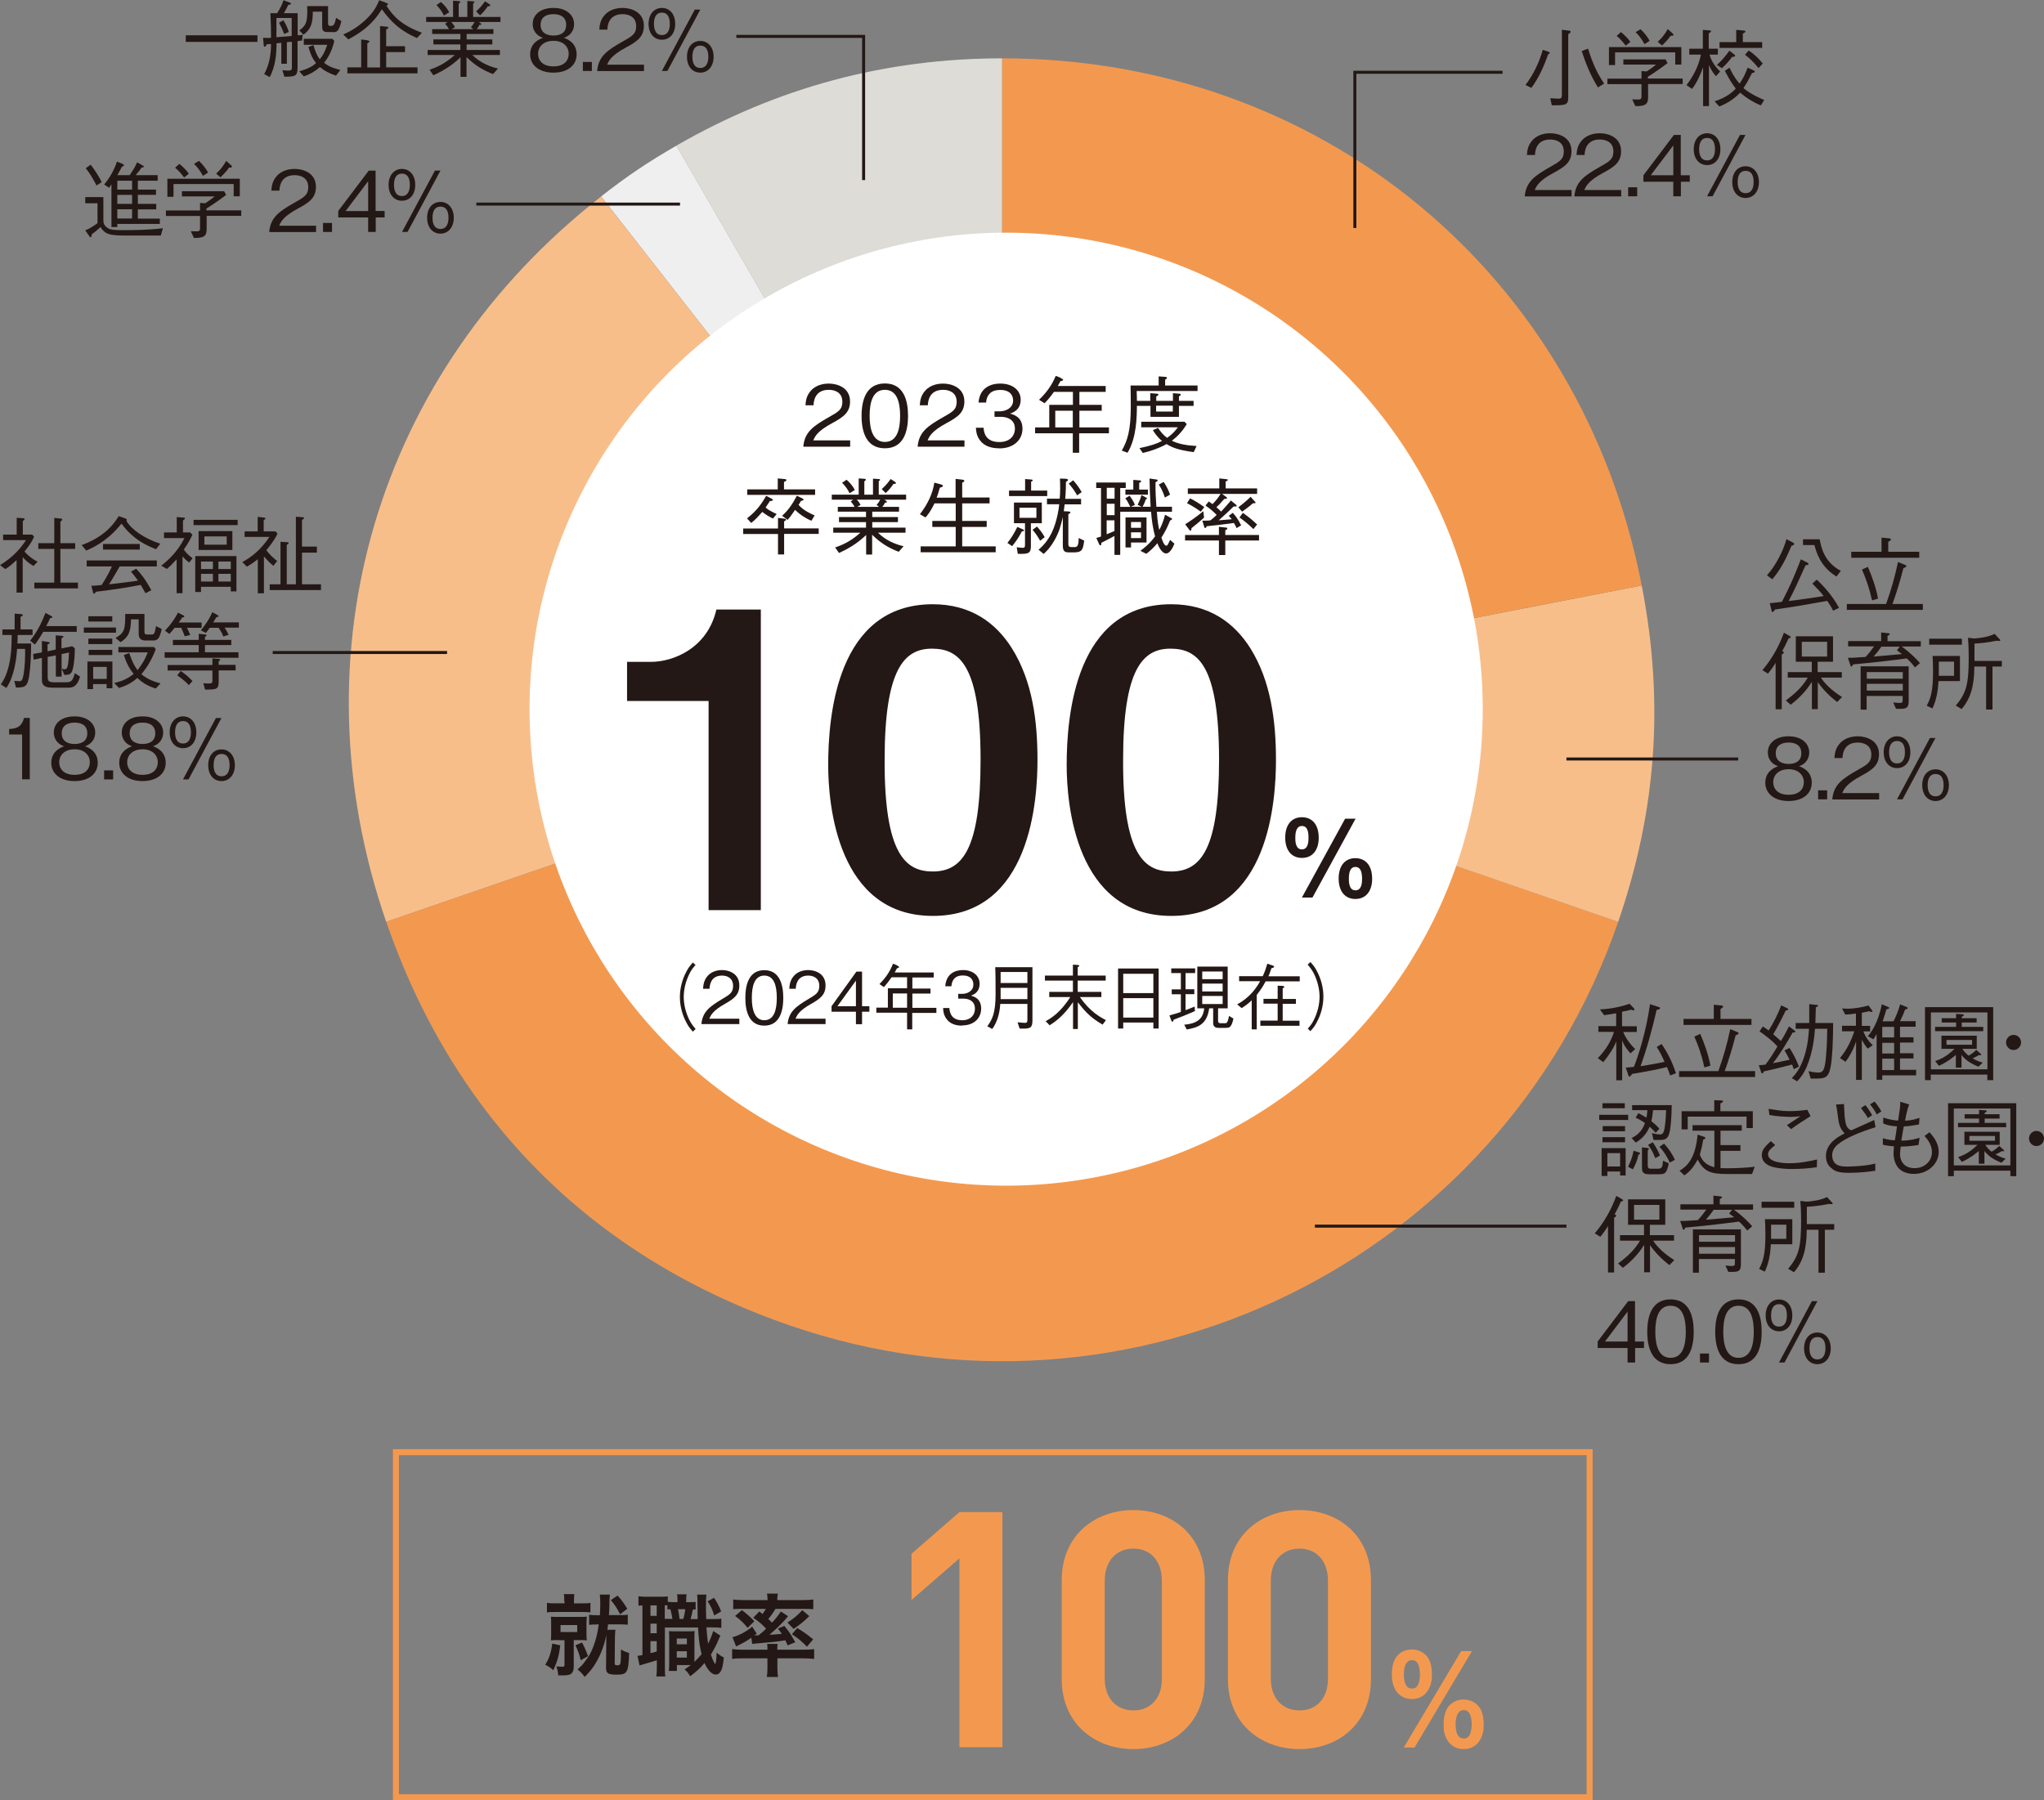 <?xml version="1.0" encoding="UTF-8"?>
<svg id="_レイヤー_2" data-name="レイヤー 2" xmlns="http://www.w3.org/2000/svg" viewBox="0 0 170.22 149.95">
  <rect x="0" y="0" width="170.22" height="149.95" fill="#808080" stroke="none"/>
  <defs>
    <style>
      .cls-1 {
        fill: none;
        stroke: #231815;
        stroke-miterlimit: 10;
        stroke-width: .25px;
      }

      .cls-2 {
        fill: #f8be8a;
      }

      .cls-2, .cls-3, .cls-4, .cls-5, .cls-6, .cls-7 {
        stroke-width: 0px;
      }

      .cls-3 {
        fill: #fff;
      }

      .cls-4 {
        fill: #231815;
      }

      .cls-5 {
        fill: #dddcd6;
      }

      .cls-6 {
        fill: #f3994f;
      }

      .cls-7 {
        fill: #efefef;
      }
    </style>
  </defs>
  <g id="_文字" data-name="文字">
    <g>
      <path class="cls-6" d="M132.13,121.21v28.24H33.22v-28.24h98.91M132.63,120.71H32.72v29.24h99.91v-29.24h0Z"/>
      <g>
        <path class="cls-6" d="M79.9,145.53v-15.73l-3.99,3.47v-3.85l3.99-3.47h3.58v19.58h-3.58Z"/>
        <path class="cls-6" d="M94.39,145.69c-3.19,0-5.97-2.09-5.97-5.83v-8.25c0-3.74,2.78-5.83,5.97-5.83s5.94,2.09,5.94,5.83v8.25c0,3.74-2.75,5.83-5.94,5.83ZM96.76,131.66c0-1.65-.96-2.67-2.37-2.67s-2.39,1.02-2.39,2.67v8.17c0,1.65.99,2.64,2.39,2.64s2.37-.99,2.37-2.64v-8.17Z"/>
        <path class="cls-6" d="M108.23,145.69c-3.19,0-5.97-2.09-5.97-5.83v-8.25c0-3.74,2.78-5.83,5.97-5.83s5.94,2.09,5.94,5.83v8.25c0,3.74-2.75,5.83-5.94,5.83ZM110.59,131.66c0-1.65-.96-2.67-2.37-2.67s-2.39,1.02-2.39,2.67v8.17c0,1.65.99,2.64,2.39,2.64s2.37-.99,2.37-2.64v-8.17Z"/>
        <path class="cls-6" d="M119.09,138.41c.11.33.16.66.16,1.11,0,1.2-.66,2-1.65,2-1.04,0-1.69-.77-1.69-2.03,0-.62.12-1.13.37-1.47.28-.39.77-.63,1.29-.63.7,0,1.28.39,1.52,1.02ZM122.58,137.53l-4.78,8.03h-.9l4.78-8.03h.9ZM118.12,140.26c.08-.2.13-.49.13-.73,0-.85-.22-1.25-.67-1.25-.42,0-.67.42-.67,1.18,0,.79.23,1.19.68,1.19.25,0,.42-.13.53-.38ZM123.4,142.58c.11.33.16.66.16,1.11,0,1.21-.66,2-1.65,2-.55,0-1.01-.22-1.3-.63-.27-.36-.39-.79-.39-1.4s.12-1.12.37-1.47c.28-.39.76-.63,1.29-.63.7,0,1.28.39,1.52,1.02ZM122.43,144.42c.08-.2.13-.48.13-.73,0-.85-.22-1.25-.67-1.25-.42,0-.67.42-.67,1.18,0,.79.23,1.19.68,1.19.25,0,.42-.12.53-.38Z"/>
      </g>
      <g>
        <path class="cls-4" d="M46.66,137.05c-.12.9-.24,1.32-.58,2.07-.22-.2-.37-.3-.67-.46.33-.53.49-1.01.58-1.76l.67.15ZM46.99,133.37c0-.31,0-.43-.03-.59h.87c-.02.14-.03.26-.03.58v.19h.67c.33,0,.49,0,.7-.04v.79c-.2-.02-.38-.03-.7-.03h-2.21c-.32,0-.51,0-.71.04v-.8c.21.03.34.04.7.04h.76v-.18ZM46.59,136.61c-.29,0-.49,0-.71.02.02-.2.02-.41.02-.67v-.63c0-.27,0-.46-.02-.67.2.02.39.02.71.02h1.58c.31,0,.49,0,.7-.02-.02.19-.03.36-.03.66v.64c0,.32,0,.48.03.67-.23-.02-.39-.02-.7-.02h-.39v2.24c0,.26-.08.46-.22.57-.12.09-.33.13-.7.13-.08,0-.17,0-.37,0-.03-.31-.05-.43-.16-.75.18.02.33.03.49.03.15,0,.19-.03.19-.16v-2.05h-.42ZM46.68,135.94h1.39v-.58h-1.39v.58ZM48.47,136.81c.21.4.32.65.5,1.14l-.61.34c-.11-.48-.19-.71-.44-1.25l.56-.23ZM49.75,135.31c-.32,0-.49,0-.69.03v-.84c.18.03.34.04.7.04h.2c.02-.31.03-.72.03-1.04,0-.29-.02-.51-.04-.68h.84c-.02.15-.03.38-.04.66,0,.36,0,.55-.04,1.05h.84c.37,0,.55,0,.73-.04v.84c-.2-.02-.38-.03-.73-.03h-.91c-.02.14-.02.16-.06.45h.67c-.02.17-.03.26-.04.58l-.02,2.22c0,.13.04.16.26.16.24,0,.26-.1.26-1.32.28.16.47.24.68.29-.05,1.63-.15,1.81-1.04,1.81-.31,0-.54-.03-.67-.09-.15-.08-.22-.22-.21-.49l.02-2.57v-.18c-.12.73-.41,1.53-.77,2.17-.31.56-.53.84-1.03,1.35-.2-.28-.33-.41-.59-.63.31-.28.38-.35.56-.59.39-.5.58-.83.78-1.39.22-.6.33-1.08.42-1.77h-.14ZM51.43,132.9c.38.43.49.59.81,1.1l-.6.46c-.26-.51-.43-.77-.77-1.18l.56-.38Z"/>
        <path class="cls-4" d="M57.93,134.06q-.15,0-.23,0c-.06.32-.12.57-.19.8h.59c0-.63-.02-1.13-.02-1.51,0-.29,0-.36-.03-.53h.78c-.03.25-.04.39-.04.91,0,.3,0,.61.02,1.13h.43c.44,0,.6,0,.83-.04v.77c-.29-.03-.38-.04-.83-.04h-.41c.04.62.08.97.14,1.36.2-.39.37-.83.42-1.06l.6.39c-.05.09-.1.22-.16.36-.15.38-.43.89-.63,1.22.13.4.31.77.36.77s.1-.35.12-.93c.19.16.41.31.6.4-.06.58-.12.87-.22,1.08-.1.22-.26.34-.46.34-.32,0-.66-.36-.93-.96-.36.43-.68.72-1.19,1.1-.19-.3-.26-.38-.47-.57.26-.17.36-.23.51-.36h-1.15v.49h-.67c.02-.22.03-.39.03-.65v-2.01c0-.33,0-.44-.02-.66.13.02.21.02.47.02h1.18c.22,0,.3,0,.49-.02-.02.16-.02.29-.02.66v1.9c.21-.19.34-.33.6-.64-.16-.6-.23-1.1-.3-2.22h-2.76v3.29c0,.4,0,.57.04.79h-.75c.03-.21.04-.45.04-.8v-.55c-.38.12-.68.21-.94.28q-.36.1-.5.15l-.17-.8c.08,0,.17-.02.41-.06v-4.14c-.15,0-.22.02-.33.03v-.79c.16.02.34.04.63.04h1.18c.3,0,.47,0,.63-.04v.46c.16.02.26.03.46.03h.35v-.05c0-.3,0-.43-.04-.6h.8c-.03.17-.04.32-.04.6v.05h.26c.27,0,.37,0,.53-.02v.64ZM54.17,134.59h.52v-.87h-.52v.87ZM54.17,136.04h.52v-.8h-.52v.8ZM54.17,137.7c.29-.07.33-.09.52-.14v-.86h-.52v1ZM56,134.85c-.03-.21-.1-.55-.17-.81-.1,0-.12,0-.25.02v-.34c-.09,0-.11,0-.22-.02v1.14h.63ZM56.36,136.96h.84v-.48h-.84v.48ZM56.36,138.07h.84v-.53h-.84v.53ZM56.46,134.04c.05.22.09.44.13.81h.31c.08-.24.13-.52.17-.81h-.61ZM59.47,133.1c.26.39.39.64.59,1.12l-.58.34c-.17-.53-.28-.77-.55-1.18l.54-.29Z"/>
        <path class="cls-4" d="M61.84,138.13c-.33,0-.53,0-.87.05v-.82c.19.03.48.05.8.05h2.14v-.05c0-.19,0-.34-.03-.43h.88c-.02.11-.03.25-.03.43v.05h2.3c.31,0,.56-.02.77-.05v.82c-.25-.03-.53-.05-.87-.05h-2.19v.83c0,.29.02.47.05.72h-.93c.04-.25.05-.44.05-.72v-.83h-2.07ZM63.22,134.22c.13.1.17.12.28.22.13-.19.19-.26.28-.43h-1.95c-.32,0-.55,0-.77.03v-.81c.24.03.5.05.88.05h1.98v-.08c0-.18-.02-.3-.05-.46h.91c-.03.15-.05.28-.05.46v.08h2.11c.39,0,.65-.02.89-.05v.81c-.22-.02-.45-.03-.77-.03h-2.38c-.19.33-.36.56-.6.84.15.14.19.19.31.31.32-.35.46-.52.74-.93l.6.39c-.44.54-.92,1.01-1.55,1.54q.06,0,.16,0c.31-.02.61-.04.87-.07-.12-.17-.17-.24-.33-.44l.54-.22c.41.51.46.57.91,1.36l-.64.26c-.09-.22-.13-.3-.19-.42-.75.12-1.17.16-2.4.26-.15.02-.29.02-.36.04l-.07-.52c-.4.29-.66.43-1.27.73l-.3-.77c.58-.16,1.15-.46,1.64-.88l.38.58-.19.14h.09s.22,0,.26,0c.28-.22.39-.33.62-.55-.3-.33-.63-.62-1.07-.91l.49-.51ZM61.78,134.11c.42.32.71.58,1.04.93l-.56.55c-.36-.43-.58-.65-1.04-.99l.57-.49ZM67.4,134.61c-.43.43-.78.71-1.31,1.07l-.51-.53c.55-.36.84-.6,1.23-1.03l.59.5ZM66.4,135.61c.6.37.78.5,1.32.94l-.52.61c-.41-.43-.75-.71-1.25-1.04l.45-.52Z"/>
      </g>
    </g>
    <g>
      <g>
        <path class="cls-5" d="M83.46,59.12L56.33,12.13c8.41-4.85,17.42-7.27,27.13-7.27v54.25Z"/>
        <path class="cls-7" d="M83.46,59.12L50.06,16.36c2.17-1.7,3.89-2.85,6.27-4.23l27.13,46.98Z"/>
        <path class="cls-2" d="M83.46,59.12l-51.3,17.66c-7.73-22.44-.8-45.8,17.9-60.41l33.4,42.75Z"/>
        <path class="cls-6" d="M83.46,59.12l51.3,17.66c-9.76,28.33-40.63,43.39-68.96,33.63-16.43-5.66-27.98-17.2-33.63-33.63l51.3-17.66Z"/>
        <path class="cls-2" d="M83.46,59.12l53.26-10.35c1.88,9.65,1.24,18.72-1.96,28.01l-51.3-17.66Z"/>
        <path class="cls-6" d="M83.46,59.12V4.86c26.49,0,48.2,17.9,53.26,43.9l-53.26,10.35Z"/>
      </g>
      <circle class="cls-3" cx="83.79" cy="59.07" r="39.69"/>
      <g>
        <path class="cls-4" d="M66.9,37.2c.1-1.22.85-1.73,2.14-2.46.76-.43,1.11-.62,1.11-1.27,0-.81-.66-1-1.13-1-1.2,0-1.26,1.02-1.27,1.29h-.67c.02-.29.05-.79.46-1.23.48-.54,1.22-.58,1.47-.58.73,0,1.78.34,1.78,1.49,0,.9-.53,1.29-1.46,1.79-1.29.69-1.46,1.13-1.6,1.45h3.07v.53h-3.87Z"/>
        <path class="cls-4" d="M73.69,37.34c-1.57,0-1.94-1.41-1.94-2.7s.37-2.7,1.94-2.7,1.93,1.42,1.93,2.7-.36,2.7-1.93,2.7ZM73.69,32.47c-1,0-1.27,1.02-1.27,2.17s.29,2.17,1.27,2.17,1.27-.98,1.27-2.17-.29-2.17-1.27-2.17Z"/>
        <path class="cls-4" d="M76.42,37.2c.1-1.22.85-1.73,2.14-2.46.76-.43,1.11-.62,1.11-1.27,0-.81-.66-1-1.13-1-1.2,0-1.26,1.02-1.27,1.29h-.67c.02-.29.05-.79.46-1.23.48-.54,1.22-.58,1.47-.58.73,0,1.78.34,1.78,1.49,0,.9-.53,1.29-1.46,1.79-1.29.69-1.46,1.13-1.6,1.45h3.07v.53h-3.87Z"/>
        <path class="cls-4" d="M83.2,37.34c-.59,0-1.23-.15-1.61-.69-.28-.39-.3-.76-.32-1.02h.64c.02.27.08,1.19,1.31,1.19.86,0,1.3-.5,1.3-1.12,0-.74-.62-.98-1.16-.98h-.54v-.46h.46c.39,0,1.09-.22,1.09-.9,0-.39-.22-.88-1.08-.88-.34,0-.69.08-.91.35-.21.25-.24.5-.26.7h-.63c.1-1.24,1.02-1.58,1.81-1.58,1.02,0,1.7.55,1.7,1.34,0,.87-.67,1.09-.89,1.16.29.08,1.04.27,1.04,1.26,0,.91-.71,1.64-1.94,1.64Z"/>
        <path class="cls-4" d="M89.87,36.09v1.62h-.53v-1.62h-3.14v-.49h1.18v-1.88h1.97v-1.08h-1.58c-.29.41-.51.67-.78.95l-.46-.29c.56-.55,1.02-1.11,1.39-1.99.14.06.38.12.49.22.08.04.12.06.12.1,0,.08-.1.1-.21.11-.05.08-.11.19-.23.41h3.99v.49h-2.19v1.08h1.86v.49h-1.86v1.39h2.46v.49h-2.46ZM89.34,34.21h-1.46v1.39h1.46v-1.39Z"/>
        <path class="cls-4" d="M94.68,33.79c-.01.99-.03,2.68-.78,3.92l-.48-.18c.46-.8.75-1.65.75-3.66,0-.27-.01-1.54-.02-1.76h2.34v-.76l.55.04s.14,0,.14.08c0,.08-.1.13-.15.15v.49h2.7v.46h-5.07c.01.36.02.48.02.82h1.11v-.64l.53.04c.08,0,.15.01.15.07,0,.06-.06.11-.18.16v.37h1.39v-.64l.5.04c.07,0,.15.01.15.08,0,.04-.02.07-.15.15v.37h1.22v.42h-1.22v.91h-2.37v-.91h-1.11ZM94.89,37.33c1.01-.22,1.41-.36,1.88-.6-.42-.35-.66-.73-.76-.9l.43-.19c.2.3.39.56.75.83.46-.31.71-.62.9-.88h-3.05v-.46h3.61l.18.2c-.2.32-.56.87-1.24,1.38.53.26,1.17.39,2.06.44l-.24.51c-1.34-.18-1.82-.4-2.26-.67-.62.34-1.29.58-1.98.74l-.29-.42ZM97.67,34.28v-.49h-1.39v.49h1.39Z"/>
        <path class="cls-4" d="M65.3,44.48v1.7h-.51v-1.7h-2.9v-.46h2.9v-.88l.52.06c.1.01.15.04.15.08,0,.08-.1.12-.16.14v.59h2.88v.46h-2.88ZM64.38,43.2c-.36-.18-.57-.31-.9-.56-.41.47-.61.67-.92.92l-.35-.38c.46-.36,1.06-.9,1.59-1.88l.43.22c.1.05.13.08.13.12,0,.09-.13.09-.24.09-.08.11-.1.15-.36.54.16.15.3.25.92.55l-.32.38ZM62.23,41.22v-.46h2.54v-.91l.55.05c.16.01.17.06.17.08,0,.07-.06.1-.2.16v.62h2.59v.46h-5.65ZM67.56,43.37c-.58-.25-.96-.53-1.35-.9-.29.44-.44.63-.62.83l-.46-.34c.53-.46.91-1.05,1.23-1.67l.43.21c.1.05.13.08.13.11,0,.08-.15.1-.22.12-.09.16-.1.19-.2.32.41.47,1.01.74,1.34.88l-.26.44Z"/>
        <path class="cls-4" d="M73.65,41.62l.13.09s.08.06.08.1c0,.07-.08.06-.15.05-.08.17-.15.26-.24.36h1.4v.4h-2.23v.45h2.14v.42h-2.14v.46h2.77v.42h-2.3c.69.67,1.45.96,2.14,1.13l-.41.46c-.89-.34-1.54-.76-2.21-1.42v1.65h-.5v-1.63c-.5.48-1.14.99-2.26,1.5l-.32-.46c.55-.19,1.27-.48,2.1-1.23h-2.26v-.42h2.73v-.46h-2.25v-.42h2.25v-.45h-2.35v-.4h1.4c-.11-.2-.18-.29-.32-.45l.2-.15h-1.78v-.42h2.24v-1.35l.46.03c.08,0,.14.04.14.08s-.06.08-.13.13v1.11h.72v-1.33l.46.03c.1,0,.13.04.13.06,0,.04-.06.08-.11.13v1.11h2.28v.42h-1.84ZM70.75,41.09c-.13-.28-.25-.48-.62-.88l.37-.25c.31.27.48.48.69.85l-.43.27ZM71.35,41.62c.15.15.22.25.32.43l-.28.17h1.81l-.2-.17c.18-.2.23-.29.3-.43h-1.95ZM74.41,40.3c-.2.3-.38.51-.65.77l-.33-.33c.36-.33.55-.57.74-.84l.33.21s.11.07.11.13c0,.08-.13.07-.2.06Z"/>
        <path class="cls-4" d="M79.58,41.44v-1.55l.55.06s.18.02.18.1c0,.06-.06.09-.18.16v1.23h2.28v.49h-2.28v1.46h2.04v.5h-2.04v1.62h2.79v.49h-6.25v-.49h2.92v-1.62h-1.95v-.5h1.95v-1.46h-1.77c-.34.71-.61,1.02-.75,1.17l-.46-.27c.68-.88,1.07-1.76,1.2-2.63l.56.15s.15.04.15.12c0,.08-.13.12-.25.15-.15.54-.2.65-.27.83h1.57Z"/>
        <path class="cls-4" d="M83.89,45.23c.3-.38.55-.76.83-1.34l.46.2c.08.04.1.06.1.09,0,.06-.06.07-.18.08-.25.48-.46.8-.81,1.23l-.4-.27ZM85.36,39.9l.5.04s.14,0,.14.06c0,.03-.02.08-.13.12v.74h1.34v.46h-3.18v-.46h1.34v-.97ZM84.67,45.58c.13.02.34.05.5.05.19,0,.19-.11.19-.29v-1.76h-.92v-1.72h2.32v1.72h-.91v1.89c0,.61-.17.69-1.09.66l-.09-.55ZM86.31,42.29h-1.41v.84h1.41v-.84ZM86.36,43.86c.27.3.44.53.64.88l-.38.3c-.18-.31-.32-.55-.63-.91l.36-.27ZM88.81,39.9c.06,0,.13.01.13.08s-.12.13-.17.16c0,.33-.01.83-.06,1.41h1.32v.46h-1.37q-.01.16-.07.57l.37.02c.07,0,.18.01.18.08s-.11.12-.17.15v2.4c0,.25,0,.34.32.34h.22c.18,0,.32-.08.32-.76l.46.22c-.1.73-.16.98-.85.98h-.43c-.39,0-.5-.14-.5-.6v-2.34c-.2.82-.3,1.23-.7,1.94-.39.67-.7.95-.9,1.13l-.42-.35c.47-.41,1.04-1.02,1.4-2.21.14-.45.27-1.04.32-1.58h-1.02v-.46h1.06c.02-.26.04-.47.04-.87,0-.31-.01-.55-.02-.81l.57.02ZM89.37,40c.29.34.48.58.71.99l-.38.27c-.23-.41-.41-.65-.7-.98l.37-.27Z"/>
        <path class="cls-4" d="M97.48,43.12c.11.06.13.07.13.1,0,.06-.09.11-.17.14-.17.44-.38.89-.72,1.42.09.27.22.67.41.67.07,0,.1,0,.31-.48l.36.31c-.15.41-.41.82-.68.82-.4,0-.66-.66-.74-.85-.25.3-.53.59-.92.88l-.49-.25c.36-.27.78-.6,1.22-1.2-.18-.7-.28-1.32-.33-2.05h-2.57v3.59h-.48v-1.58c-.19.11-.53.29-1.09.57,0,.19-.05.22-.08.22-.06,0-.1-.08-.12-.13l-.22-.49c.23-.07.27-.08.39-.12v-4.04h-.4v-.46h2.46v.46h-.46v1.57h.84c-.19-.39-.27-.53-.42-.71l.36-.22c.29.39.38.6.44.77l-.34.15h.9l-.33-.16c.1-.2.21-.43.32-.81l.36.19c.08.04.1.06.1.09,0,.04-.04.06-.1.07-.08.25-.15.41-.27.62h.67c-.06-1.25-.08-1.52-.09-2.35l.51.07c.08.01.17.02.17.08,0,.03-.03.08-.18.16-.02.69.04,1.59.07,2.04h1.3v.42h-1.26c.06.9.15,1.3.2,1.51.3-.55.41-.99.48-1.27l.47.26ZM92.82,40.63h-.65v.91h.65v-.91ZM92.82,41.96h-.65v.95h.65v-.95ZM92.16,44.5c.15-.06.29-.11.65-.27v-.89h-.65v1.16ZM94.37,39.97l.48.04c.1,0,.18.01.18.08,0,.05-.04.07-.16.13v.56h.73v.42h-1.88v-.42h.66v-.81ZM94.19,45.19v.41h-.46v-2.5h1.75v2.09h-1.29ZM95.02,43.48h-.83v.48h.83v-.48ZM95.02,44.34h-.83v.48h.83v-.48ZM96.91,40.14c.32.5.42.76.53,1.06l-.43.24c-.18-.52-.3-.76-.51-1.08l.42-.22Z"/>
        <path class="cls-4" d="M100.28,43.11c-.22.2-.67.58-1.06.89,0,.09,0,.2-.08.2-.03,0-.06-.02-.12-.1l-.32-.43c.39-.25.85-.55,1.51-1.09l.06.52ZM101.52,43.88l.54.06c.06,0,.15.01.15.08,0,.07-.11.12-.17.15v.39h2.81v.46h-2.81v1.21h-.53v-1.21h-2.82v-.46h2.82v-.67ZM99.11,41.51c.47.24.8.45,1.18.73l-.29.38c-.36-.26-.7-.48-1.15-.71l.26-.4ZM102.63,42.68c.28.29.48.58.73,1.08l-.38.23c-.05-.11-.09-.21-.22-.43-.91.13-1.71.22-2.26.27-.03.06-.07.15-.13.15-.06,0-.08-.06-.09-.11l-.15-.5c.24,0,.42,0,.64-.02.1-.06.22-.13.55-.46-.34-.35-.57-.53-.93-.78l.27-.34c.2.13.23.15.32.22.31-.32.5-.58.67-.85h-2.73v-.46h2.62v-.83l.56.06c.13.01.15.03.15.06,0,.08-.12.11-.18.13v.58h2.62v.46h-2.92l.32.23c.07.05.09.08.09.11,0,.09-.15.08-.22.07-.34.4-.5.56-.66.7.3.27.31.27.39.36.18-.19.45-.48.82-.92l.41.34s.07.06.07.09c0,.07-.09.07-.12.07-.06,0-.09,0-.13-.01-.4.4-.82.78-1.25,1.16.39-.03.97-.08,1.09-.09-.14-.17-.2-.23-.25-.29l.34-.25ZM103.13,42.25c.45-.34.71-.57,1.02-.87l.33.37c.06.06.08.08.08.11,0,.05-.06.06-.09.06-.03,0-.1,0-.13,0-.36.32-.6.48-.9.7l-.31-.36ZM103.51,42.72c.54.39.76.57,1.18.97l-.31.38c-.43-.42-.8-.71-1.16-.97l.29-.39Z"/>
      </g>
      <g>
        <path class="cls-4" d="M57.93,80.37c-.22.25-.35.4-.51.73-.3.59-.48,1.29-.48,1.94s.18,1.34.48,1.94c.17.32.29.47.51.73l-.23.22c-.23-.26-.37-.43-.54-.76-.35-.65-.54-1.4-.54-2.12s.19-1.47.54-2.12c.17-.33.31-.5.54-.76l.23.22Z"/>
        <path class="cls-4" d="M58.41,85.31c.09-1.04.7-1.48,1.74-2.1.62-.37.9-.53.9-1.09,0-.69-.54-.86-.92-.86-.98,0-1.03.87-1.04,1.1h-.54c.02-.25.04-.68.37-1.06.39-.46.99-.5,1.2-.5.59,0,1.45.29,1.45,1.28,0,.77-.43,1.1-1.19,1.53-1.05.59-1.19.97-1.31,1.24h2.5v.45h-3.16Z"/>
        <path class="cls-4" d="M63.65,85.43c-1.28,0-1.58-1.21-1.58-2.31s.3-2.31,1.58-2.31,1.58,1.22,1.58,2.31-.3,2.31-1.58,2.31ZM63.65,81.26c-.82,0-1.04.88-1.04,1.86s.24,1.86,1.04,1.86,1.04-.84,1.04-1.86-.23-1.86-1.04-1.86Z"/>
        <path class="cls-4" d="M65.59,85.31c.09-1.04.7-1.48,1.74-2.1.62-.37.9-.53.9-1.09,0-.69-.54-.86-.92-.86-.98,0-1.03.87-1.04,1.1h-.54c.02-.25.04-.68.37-1.06.39-.46.99-.5,1.2-.5.59,0,1.45.29,1.45,1.28,0,.77-.43,1.1-1.19,1.53-1.05.59-1.19.97-1.31,1.24h2.5v.45h-3.16Z"/>
        <path class="cls-4" d="M71.79,84.27v1.04h-.51v-1.04h-2.03v-.46l2.07-2.88h.47v2.88h.61v.46h-.61ZM71.28,81.68l-1.54,2.13h1.54v-2.13Z"/>
        <path class="cls-4" d="M75.97,84.35v1.39h-.43v-1.39h-2.56v-.42h.96v-1.61h1.6v-.92h-1.29c-.24.35-.42.57-.64.82l-.37-.25c.46-.47.83-.95,1.13-1.7.11.05.31.1.4.19.07.03.1.05.1.09,0,.07-.09.08-.17.1-.04.07-.09.16-.19.35h3.25v.42h-1.78v.92h1.51v.42h-1.51v1.19h2v.42h-2ZM75.54,82.75h-1.19v1.19h1.19v-1.19Z"/>
        <path class="cls-4" d="M80.11,85.43c-.48,0-1-.13-1.31-.59-.23-.34-.25-.65-.26-.88h.52c.02.23.07,1.02,1.07,1.02.7,0,1.06-.43,1.06-.96,0-.64-.5-.84-.95-.84h-.44v-.4h.37c.32,0,.89-.19.89-.77,0-.34-.18-.76-.88-.76-.27,0-.56.07-.74.3-.17.22-.19.43-.21.6h-.51c.08-1.06.83-1.35,1.47-1.35.83,0,1.39.47,1.39,1.14,0,.74-.55.93-.72.99.23.07.85.23.85,1.08,0,.78-.58,1.4-1.58,1.4Z"/>
        <path class="cls-4" d="M85.22,85.68c-.13,0-.22,0-.31-.01l-.17-.52c.37.04.58.05.6.05.22,0,.22-.1.22-.37v-1.21h-2.26c-.05.89-.31,1.6-.67,2.09l-.41-.23c.41-.54.69-1.12.69-2.64,0-.54,0-1.82-.03-2.28h3.1v4.41c0,.61-.15.71-.78.71ZM85.56,80.96h-2.23v.92h2.23v-.92ZM85.56,82.28h-2.23v.94h2.23v-.94Z"/>
        <path class="cls-4" d="M91.83,85.35c-.86-.5-1.37-.95-2.07-1.87v2.23h-.4v-2.24c-.74,1.07-1.36,1.56-1.95,1.93l-.33-.34c.41-.23,1.21-.68,2.05-2.01h-1.75v-.43h1.97v-.94h-2.33v-.42h2.33v-.91l.43.03s.1.01.1.06-.04.07-.13.12v.7h2.33v.42h-2.33v.94h1.97v.43h-1.79c.84,1.21,1.67,1.66,2.17,1.92l-.29.39Z"/>
        <path class="cls-4" d="M96.05,85.67v-.5h-2.51v.5h-.43v-5h3.38v5h-.43ZM96.05,81.11h-2.51v1.61h2.51v-1.61ZM96.05,83.14h-2.51v1.62h2.51v-1.62Z"/>
        <path class="cls-4" d="M98.73,81.04v1.36h.73v.41h-.73v1.33c.3-.11.5-.19.76-.3l.02.38c-.71.31-1.23.52-1.76.71-.01.02-.05.1-.05.12-.02.05-.05.05-.06.05-.06,0-.08-.04-.1-.11l-.15-.41c.44-.12.65-.19.95-.29v-1.47h-.76v-.41h.76v-1.36h-.8v-.39h1.99v.39h-.79ZM102.11,85.62h-.62c-.45,0-.46-.29-.46-.43v-1.2h-.33c-.19,1.37-.97,1.6-1.87,1.76l-.21-.4c1.43-.11,1.58-.81,1.67-1.36h-.58v-3.48h2.53v3.48h-.8v1.05c0,.11.05.19.21.19h.36c.13,0,.23,0,.34-.61l.37.22c-.17.77-.36.77-.6.77ZM101.82,80.92h-1.7v.64h1.7v-.64ZM101.82,81.93h-1.7v.65h1.7v-.65ZM101.82,82.96h-1.7v.67h1.7v-.67Z"/>
        <path class="cls-4" d="M105.4,81.74c-.26.49-.41.7-.74,1.13v2.87h-.42v-2.42c-.27.26-.49.43-.84.65l-.37-.31c1.02-.55,1.6-1.36,1.91-1.93h-1.75v-.42h1.97c.18-.38.3-.76.38-1.04l.49.17s.08.04.08.08c0,.07-.09.09-.23.13-.12.38-.19.54-.25.67h2.61v.42h-2.82ZM104.96,85.43v-.42h1.44v-1.41h-1.18v-.4h1.18v-1.1l.42.02c.09,0,.13.05.13.08,0,.04-.03.07-.13.13v.88h1.1v.4h-1.1v1.41h1.4v.42h-3.26Z"/>
        <path class="cls-4" d="M108.9,85.69c.22-.25.35-.4.51-.73.3-.59.48-1.29.48-1.94s-.18-1.34-.48-1.94c-.17-.32-.29-.47-.51-.73l.23-.22c.23.26.37.43.54.76.35.65.54,1.4.54,2.12s-.19,1.47-.54,2.12c-.17.33-.31.5-.54.76l-.23-.22Z"/>
      </g>
      <path class="cls-4" d="M109.82,69.79c0,.93-.45,1.67-1.4,1.67-.84,0-1.39-.61-1.39-1.69s.54-1.7,1.39-1.7c.76,0,1.4.5,1.4,1.72ZM107.87,69.78c0,.25,0,.97.55.97s.55-.72.55-.97c0-.41-.05-.98-.55-.98-.41,0-.55.41-.55.98ZM109.3,74.76h-.88l3.6-6.57h.87l-3.59,6.57ZM114.27,73.21c0,.92-.45,1.67-1.4,1.67-.84,0-1.39-.62-1.39-1.7s.54-1.7,1.39-1.7c.76,0,1.4.5,1.4,1.73ZM112.33,73.19c0,.25,0,.97.55.97s.55-.72.55-.97c0-.62-.16-.98-.55-.98-.29,0-.55.19-.55.98Z"/>
      <g>
        <path class="cls-4" d="M59.01,75.81v-17.42h-6.79v-3.26h1.99c1.82,0,4.7-1.1,5.45-4.36h3.7v25.04h-4.36Z"/>
        <path class="cls-4" d="M77.68,76.29c-7.96,0-8.71-9.33-8.71-12.55,0-4.12.72-13.41,8.71-13.41,3.16,0,5.25,1.54,6.59,3.67,1.72,2.74,2.13,6.07,2.13,9.29s-.51,13-8.71,13ZM77.61,54.03c-2.3,0-3.94,1.68-3.94,9.26-.03,7.92,1.78,9.3,4.01,9.3,2.5,0,3.98-1.92,3.98-9.3,0-7.92-1.78-9.26-4.05-9.26Z"/>
        <path class="cls-4" d="M97.54,76.29c-7.96,0-8.71-9.33-8.71-12.55,0-4.12.72-13.41,8.71-13.41,3.16,0,5.25,1.54,6.59,3.67,1.71,2.74,2.13,6.07,2.13,9.29s-.51,13-8.71,13ZM97.47,54.03c-2.3,0-3.94,1.68-3.94,9.26-.03,7.92,1.78,9.3,4.01,9.3,2.5,0,3.98-1.92,3.98-9.3,0-7.92-1.78-9.26-4.05-9.26Z"/>
      </g>
    </g>
    <polyline class="cls-1" points="112.83 18.99 112.83 6.02 125.13 6.02"/>
    <polyline class="cls-1" points="71.92 15 71.92 3.03 61.32 3.03"/>
    <g>
      <path class="cls-4" d="M128.92,4.53c-.34.99-.77,1.95-1.39,2.79l-.49-.24c.74-.99,1.16-1.96,1.44-2.93l.48.16s.1.04.1.08c0,.06-.08.1-.14.14ZM130.6,2.84v5.29c0,.64-.25.64-1.37.64l-.13-.59c.39.03.6.04.65.04.29,0,.32-.08.32-.34V2.48l.58.07c.06,0,.15.03.15.09,0,.08-.11.15-.2.2ZM133.07,7.28c-.69-1.12-1.06-2.16-1.35-3.03l.53-.2c.4,1.32.85,2.2,1.34,2.91l-.51.32Z"/>
      <path class="cls-4" d="M137.25,7.01v1.08c0,.55-.16.76-1.06.75l-.26-.56c.22.01.36.01.44.01.18,0,.33,0,.33-.24v-1.04h-2.84v-.46h2.84v-.63l.43.03c.33-.21.5-.34.78-.57h-2.72v-.43h3.52l.16.31c-.75.56-1.37.97-1.64,1.13v.15h2.9v.46h-2.9ZM139.51,5.38v-1.02h-5.01v1.06h-.51v-1.5h6.03v1.46h-.51ZM135.39,3.81c-.23-.3-.47-.59-.76-.82l.36-.32c.41.34.62.58.78.82l-.39.32ZM136.96,3.69c-.27-.48-.48-.75-.75-1.01l.41-.25c.37.36.58.65.76.97l-.43.28ZM139.12,2.99c-.25.37-.6.69-.71.8l-.36-.31c.28-.25.55-.55.84-1.06l.42.38s.06.07.06.1c0,.08-.11.08-.24.08Z"/>
      <path class="cls-4" d="M142.92,6.36c-.15-.15-.33-.36-.6-.93v3.41h-.49v-3.24c-.2.55-.47,1.22-.92,1.81l-.46-.32c.79-1.05,1.06-1.88,1.2-2.54h-.97v-.49h1.13v-1.57l.54.04s.15.01.15.08c0,.04-.13.12-.2.17v1.28h.76v.49h-.69c.14.55.48,1.01.88,1.41l-.34.38ZM146.64,8.78c-.7-.29-1.3-.69-1.72-1.06-.34.34-.83.79-1.74,1.15l-.39-.43c1.06-.34,1.54-.83,1.76-1.06-.22-.29-.5-.69-.91-1.48l.39-.26c.39.81.65,1.11.84,1.32.24-.36.41-.63.67-1.32l.49.22s.11.06.11.1c0,.06-.05.08-.24.13-.26.52-.44.85-.71,1.25.62.52,1.41.85,1.73.99l-.29.46ZM144.25,4.73c-.29.41-.57.69-.85.95l-.42-.27c.46-.43.73-.75,1.04-1.19l.41.32s.07.06.07.1c0,.09-.17.1-.26.1ZM143.2,3.99v-.48h1.39v-1.02l.61.05c.15.01.16.08.16.1,0,.04-.13.11-.22.16v.71h1.61v.48h-3.56ZM146.45,5.67c-.43-.52-.78-.85-1.13-1.11l.31-.35c.45.29.76.59,1.17,1.08l-.35.38Z"/>
      <path class="cls-4" d="M126.98,16.35c.1-1.22.85-1.73,2.14-2.46.76-.43,1.11-.62,1.11-1.27,0-.81-.66-1-1.13-1-1.2,0-1.26,1.02-1.27,1.29h-.67c.02-.29.05-.79.46-1.23.48-.54,1.22-.58,1.47-.58.73,0,1.78.34,1.78,1.49,0,.9-.53,1.29-1.46,1.79-1.29.69-1.46,1.13-1.6,1.45h3.07v.53h-3.87Z"/>
      <path class="cls-4" d="M131.11,16.35c.1-1.22.85-1.73,2.14-2.46.76-.43,1.11-.62,1.11-1.27,0-.81-.66-1-1.13-1-1.2,0-1.26,1.02-1.27,1.29h-.67c.02-.29.05-.79.46-1.23.48-.54,1.22-.58,1.47-.58.73,0,1.78.34,1.78,1.49,0,.9-.53,1.29-1.46,1.79-1.29.69-1.46,1.13-1.6,1.45h3.07v.53h-3.87Z"/>
      <path class="cls-4" d="M135.59,16.35v-.75h.75v.75h-.75Z"/>
      <path class="cls-4" d="M139.98,15.14v1.21h-.63v-1.21h-2.49v-.54l2.54-3.36h.57v3.36h.75v.54h-.75ZM139.35,12.11l-1.88,2.49h1.88v-2.49Z"/>
      <path class="cls-4" d="M142.16,13.75c-.64,0-1.11-.51-1.11-1.32s.47-1.33,1.11-1.33,1.11.5,1.11,1.33-.47,1.32-1.11,1.32ZM142.16,11.49c-.48,0-.66.4-.66.94,0,.16,0,.93.66.93.57,0,.66-.57.66-.93,0-.2-.01-.94-.66-.94ZM142.62,16.35h-.46l2.74-5.11h.46l-2.74,5.11ZM145.37,16.49c-.64,0-1.11-.5-1.11-1.32s.46-1.32,1.11-1.32,1.11.53,1.11,1.32-.46,1.32-1.11,1.32ZM145.37,14.23c-.49,0-.66.41-.66.93,0,.17,0,.93.66.93.51,0,.67-.45.67-.93,0-.2-.01-.93-.67-.93Z"/>
    </g>
    <g>
      <path class="cls-4" d="M1.39,46.64c-.46.44-.74.64-.95.76l-.44-.33c1.24-.73,1.92-1.69,2.16-2.08H.26v-.46h1.13v-1.4l.49.03s.17.01.17.08c0,.04-.01.06-.15.16v1.13h.78l.16.18c-.2.45-.49.85-.8,1.23.42.47.82.71,1.09.85l-.34.35c-.44-.25-.69-.49-.9-.74v2.96h-.51v-2.73ZM4.52,43.14l.51.05c.06,0,.15.02.15.08s-.04.09-.15.18v1.79h1.23v.48h-1.23v2.81h1.46v.48h-3.63v-.48h1.66v-2.81h-1.33v-.48h1.33v-2.09Z"/>
      <path class="cls-4" d="M13,45.75c-.64-.24-1.25-.56-1.78-.98-.42-.33-.79-.72-1.1-1.16-.46.57-1.33,1.57-2.94,2.25l-.38-.46c1.46-.52,2.48-1.37,3.08-2.41l.53.18c.08.03.15.06.15.13,0,.04-.01.06-.03.09.4.69,1.41,1.43,2.82,1.9l-.36.46ZM9.96,47.19c-.44.78-.71,1.22-.88,1.48.64-.08,1.35-.15,1.96-.24.19-.03.32-.05.45-.07-.33-.45-.41-.55-.58-.75l.43-.24c.38.4.78.89,1.26,1.79l-.48.25c-.3-.53-.32-.55-.4-.69-.9.17-1.93.35-3.73.57-.04.07-.11.16-.15.16-.06,0-.09-.08-.1-.13l-.13-.53c.22,0,.36-.01.85-.06.43-.64.76-1.32.86-1.55h-2.1v-.5h5.84v.5h-3.12ZM8.58,45.78v-.47h3.06v.47h-3.06Z"/>
      <path class="cls-4" d="M15.75,46.86c-.22-.17-.34-.28-.55-.51v3.06h-.49v-2.82c-.45.48-.6.62-.81.8l-.47-.27c.63-.5,1.39-1.21,1.93-2.3h-1.7v-.47h1.06v-1.28l.53.04c.08,0,.15.01.15.07,0,.05-.03.08-.16.17v1h.6l.18.19c-.19.43-.39.77-.71,1.23.18.27.34.44.73.73l-.29.36ZM16.12,43.74v-.44h3.67v.44h-3.67ZM19.22,49.27v-.39h-2.48v.43h-.48v-2.99h3.43v2.94h-.48ZM16.54,45.81v-1.57h2.81v1.57h-2.81ZM17.73,46.77h-.99v.63h.99v-.63ZM17.73,47.8h-.99v.64h.99v-.64ZM18.88,44.68h-1.86v.69h1.86v-.69ZM19.22,46.77h-1.03v.63h1.03v-.63ZM19.22,47.8h-1.03v.64h1.03v-.64Z"/>
      <path class="cls-4" d="M21.98,49.42h-.51v-2.84c-.44.35-.74.52-.91.62l-.38-.38c.74-.41,1.53-1,2.26-2.1h-2.07v-.46h1.09v-1.21l.51.06c.11.01.13.04.13.08,0,.06-.06.09-.14.13v.94h.99l.16.2c-.27.56-.66,1.04-.93,1.37.27.35.48.56.9.9l-.31.4c-.25-.19-.48-.43-.79-.78v3.07ZM26.39,46.03h-1.24v2.64h1.58v.48h-4.27v-.48h.9v-3.54l.55.03s.13,0,.13.08c0,.06-.08.1-.16.14v3.29h.76v-5.63l.55.04c.1,0,.13.04.13.07,0,.07-.08.11-.17.15v2.23h1.24v.51Z"/>
      <path class="cls-4" d="M2.59,53.6c0,.88-.03,1.76-.15,2.63-.14,1.03-.41,1.03-1.11,1.04l-.14-.55c.15,0,.34.02.41.02.18,0,.27-.04.36-.55.12-.71.14-1.42.13-2.14h-.67c-.03.54-.1,1.06-.22,1.59-.13.58-.33,1.16-.67,1.66l-.46-.29c.9-1.27.9-3.24.9-4.12H.2v-.46h1.02v-1.32l.52.04c.1.01.16.03.16.08,0,.07-.13.13-.19.15v1.05h1v.46h-1.24c0,.41-.01.55-.02.71h1.13ZM2.52,53.35c.57-.71.93-1.44,1.27-2.3l.46.25c.11.06.11.08.11.1,0,.08-.1.08-.19.09-.06.13-.17.38-.32.66h2.54v.48h-2.79c-.23.4-.41.68-.69,1.06l-.4-.33ZM4.25,57.27c-.75,0-.76-.44-.76-.68v-1.79l-.69.15-.04-.48.73-.13v-.95l.52.08c.11.01.13.04.13.07,0,.06-.08.1-.18.13v.58l.68-.15v-1.18l.49.04c.1.01.15.01.15.07,0,.06-.08.1-.16.14v.84l.89-.18.22.16c0,.34-.01,1.16-.18,1.77-.11.41-.25.44-.69.46l-.22-.53c.15.06.23.06.26.06.18,0,.23-.21.27-.45.03-.22.06-.49.08-.95l-.62.13v1.88h-.48v-1.77l-.68.13v1.62c0,.29.01.49.5.49h1.07c.43,0,.53-.19.69-.76l.44.29c-.28.92-.67.92-1.05.92h-1.36Z"/>
      <path class="cls-4" d="M6.98,52.27h2.68v.43h-2.68v-.43ZM7.76,57.4h-.48v-2.3h2.08v2.23h-.48v-.35h-1.13v.42ZM7.36,51.77v-.44h1.99v.44h-1.99ZM7.36,53.19h1.99v.46h-1.99v-.46ZM7.38,54.13h1.97v.43h-1.97v-.43ZM8.89,55.55h-1.13v1h1.13v-1ZM9.86,53.89h2.96l.15.18c-.28.76-.68,1.48-1.2,2.09.64.53,1.4.71,1.6.76l-.4.43c-.74-.22-1.21-.57-1.53-.88-.29.25-.73.6-1.53.83l-.4-.41c.73-.16,1.23-.43,1.62-.76-.22-.27-.59-.79-.81-1.57l.44-.17c.24.71.41,1.04.69,1.43.32-.41.61-.83.85-1.48h-2.44v-.46ZM13.47,52.38c-.2.9-.36.97-.77.97h-.58c-.29,0-.57-.1-.57-.55v-1.21h-.64c-.02,1-.18,1.46-.87,1.9l-.42-.35c.76-.43.81-.74.81-2h1.6v1.46c0,.21.05.25.25.25h.39c.13,0,.19-.1.22-.22.05-.15.09-.41.1-.48l.48.24Z"/>
      <path class="cls-4" d="M13.71,54.79v-.46h2.84v-.6h-2.15v-.43h2.15v-.51l.55.06c.06,0,.1.04.1.08,0,.06-.08.08-.13.11v.26h2.19v.43h-2.19v.6h2.79v.46h-6.15ZM15.57,52.29c.13.25.2.41.27.6l-.46.11c-.08-.26-.17-.43-.29-.71h-.55c-.18.24-.3.37-.44.51l-.36-.27c.5-.53.82-.99,1.08-1.5l.46.23s.07.04.07.08c0,.07-.08.08-.17.09-.04.07-.26.36-.3.42h1.91v.44h-1.22ZM18.21,55.85v.89c0,.69-.15.69-1.13.7l-.15-.53c.16.01.25.02.34.02.34,0,.42,0,.42-.22v-.86h-3.73v-.46h3.73v-.55l.55.04s.1.03.1.08c0,.06-.08.09-.13.11v.31h1.41v.46h-1.41ZM15.72,57.06c-.21-.22-.48-.48-.96-.81l.29-.36c.39.27.67.5.98.84l-.31.34ZM18.71,52.29c.12.18.21.33.33.58l-.44.15c-.11-.28-.24-.5-.39-.73h-.75c-.04.07-.11.18-.32.43l-.41-.22c.2-.23.69-.88.95-1.51l.45.25s.07.05.07.08c0,.06-.05.07-.18.08-.12.21-.15.26-.27.44h2.14v.44h-1.18Z"/>
      <path class="cls-4" d="M1.84,64.92v-3.74H.76v-.46c.46-.03,1.02-.06,1.24-.92h.48v5.11h-.64Z"/>
      <path class="cls-4" d="M6.21,65.06c-1.25,0-1.94-.67-1.94-1.52,0-.99.83-1.29,1.07-1.38-.55-.17-.86-.63-.86-1.14,0-.76.62-1.35,1.73-1.35s1.72.62,1.72,1.35c0,.5-.29.96-.85,1.14.25.09,1.06.39,1.06,1.38,0,.88-.71,1.52-1.93,1.52ZM6.21,62.41c-.75,0-1.28.42-1.28,1.09,0,.5.34,1.04,1.28,1.04s1.27-.53,1.27-1.04c0-.63-.48-1.09-1.27-1.09ZM6.21,60.19c-.5,0-1.07.18-1.07.89s.58.89,1.07.89,1.06-.17,1.06-.89-.57-.89-1.06-.89Z"/>
      <path class="cls-4" d="M8.67,64.92v-.75h.75v.75h-.75Z"/>
      <path class="cls-4" d="M11.87,65.06c-1.25,0-1.94-.67-1.94-1.52,0-.99.83-1.29,1.07-1.38-.55-.17-.86-.63-.86-1.14,0-.76.62-1.35,1.73-1.35s1.72.62,1.72,1.35c0,.5-.29.96-.85,1.14.25.09,1.06.39,1.06,1.38,0,.88-.71,1.52-1.93,1.52ZM11.87,62.41c-.75,0-1.28.42-1.28,1.09,0,.5.34,1.04,1.28,1.04s1.27-.53,1.27-1.04c0-.63-.48-1.09-1.27-1.09ZM11.87,60.19c-.5,0-1.07.18-1.07.89s.58.89,1.07.89,1.06-.17,1.06-.89-.57-.89-1.06-.89Z"/>
      <path class="cls-4" d="M15.24,62.32c-.64,0-1.11-.51-1.11-1.32s.47-1.33,1.11-1.33,1.11.5,1.11,1.33-.47,1.32-1.11,1.32ZM15.24,60.06c-.48,0-.66.4-.66.94,0,.16,0,.93.66.93.57,0,.66-.57.66-.93,0-.2-.01-.94-.66-.94ZM15.7,64.92h-.46l2.74-5.11h.46l-2.74,5.11ZM18.45,65.06c-.64,0-1.11-.5-1.11-1.32s.46-1.32,1.11-1.32,1.11.53,1.11,1.32-.46,1.32-1.11,1.32ZM18.45,62.8c-.49,0-.66.41-.66.93,0,.17,0,.93.66.93.51,0,.67-.45.67-.93,0-.2-.01-.93-.67-.93Z"/>
    </g>
    <g>
      <path class="cls-4" d="M15.47,3.49v-.55h5.97v.55h-5.97Z"/>
      <path class="cls-4" d="M25.14,3.38c-.08,0-.25.02-.36.04v2.22c0,.72-.21.74-1.1.75l-.16-.55c.12.02.31.04.47.04.32,0,.32-.09.32-.34v-2.06c-.15,0-.31.02-.42.04v1.79h-.46v-1.74c-.13,0-.27.03-.4.04,0,.79-.07,1.9-.57,2.81l-.46-.25c.5-.88.57-1.88.57-2.5-.13,0-.28.01-.36.02-.04.1-.08.2-.16.2-.06,0-.08-.05-.09-.16l-.05-.58c.09,0,.14.01.28.01.18,0,.29,0,.38-.01,0-.73,0-.93-.05-2.05h.56c.22-.35.39-.65.53-1.08l.5.19c.08.03.12.05.12.09,0,.09-.15.1-.22.1-.12.26-.22.44-.37.7h1.15v1.84c.19,0,.25-.01.42-.04l-.06.49ZM24.3,1.5h-1.28c0,.52,0,1.25,0,1.6.2-.01,1.09-.09,1.27-.1v-1.5ZM23.67,2.83c-.15-.38-.25-.59-.43-.94l.36-.2c.24.38.34.62.45.97l-.38.17ZM27.69,2.67h-.39c-.43,0-.47-.17-.47-.46V.97h-.78c0,.9-.13,1.46-.78,1.92l-.34-.36c.54-.39.71-.66.65-2.02h1.74v1.38c0,.25.05.27.25.27.24,0,.3-.16.42-.67l.44.27c-.22.92-.4.92-.74.92ZM27.98,6.3c-.59-.2-.93-.38-1.33-.71-.46.39-.89.62-1.35.77l-.38-.42c.83-.23,1.17-.48,1.4-.68-.31-.41-.49-.79-.63-1.35l.42-.15c.15.57.3.88.52,1.18.22-.28.42-.58.62-1.21h-1.95v-.5h2.37l.17.17c-.22,1.02-.67,1.6-.85,1.83.28.22.55.39,1.35.6l-.35.46Z"/>
      <path class="cls-4" d="M28.59,2.87c.32-.14,1.08-.48,1.89-1.25.7-.67.92-1.18,1.1-1.6l.59.22c.1.04.14.06.14.11,0,.06-.08.1-.13.12.57.91,1.31,1.65,2.96,2.26l-.42.44c-1.39-.62-2.14-1.32-2.92-2.4-.38.59-.99,1.56-2.79,2.51l-.42-.4ZM30.6,3.37c.09.01.16.02.16.08,0,.06-.05.09-.17.16v2.01h1.06v-3.45l.52.05c.09,0,.17.03.17.08,0,.04-.04.09-.18.15v1.4h1.57v.49h-1.57v1.27h2.61v.5h-5.84v-.5h1.15v-2.32l.52.06Z"/>
      <path class="cls-4" d="M39.87,1.83l.13.09s.08.06.08.1c0,.07-.08.06-.15.05-.08.17-.15.26-.24.36h1.4v.4h-2.23v.45h2.14v.42h-2.14v.46h2.77v.42h-2.3c.69.67,1.45.96,2.14,1.13l-.41.46c-.89-.34-1.54-.76-2.21-1.42v1.65h-.5v-1.63c-.5.48-1.14.99-2.26,1.5l-.32-.46c.55-.19,1.27-.48,2.1-1.23h-2.26v-.42h2.73v-.46h-2.25v-.42h2.25v-.45h-2.35v-.4h1.4c-.11-.2-.18-.29-.32-.45l.2-.15h-1.78v-.42h2.24V.06l.46.03c.08,0,.14.04.14.08s-.06.08-.13.13v1.11h.72V.08l.46.03c.1,0,.13.04.13.06,0,.04-.06.08-.11.13v1.11h2.28v.42h-1.84ZM36.97,1.3c-.13-.28-.25-.48-.62-.88l.37-.25c.31.27.48.48.69.85l-.43.27ZM37.57,1.83c.15.15.22.25.32.43l-.28.17h1.81l-.2-.17c.18-.2.23-.29.3-.43h-1.95ZM40.63.51c-.2.3-.38.51-.65.77l-.33-.33c.36-.33.55-.57.74-.84l.33.21s.11.07.11.13c0,.08-.13.07-.2.06Z"/>
      <path class="cls-4" d="M46.09,6.05c-1.25,0-1.94-.67-1.94-1.52,0-.99.83-1.29,1.07-1.38-.55-.17-.86-.63-.86-1.14,0-.76.62-1.35,1.73-1.35s1.72.62,1.72,1.35c0,.5-.29.96-.85,1.14.25.09,1.06.39,1.06,1.38,0,.88-.71,1.52-1.93,1.52ZM46.09,3.4c-.75,0-1.28.42-1.28,1.09,0,.5.34,1.04,1.28,1.04s1.27-.53,1.27-1.04c0-.63-.48-1.09-1.27-1.09ZM46.09,1.18c-.5,0-1.07.18-1.07.89s.58.89,1.07.89,1.06-.17,1.06-.89-.57-.89-1.06-.89Z"/>
      <path class="cls-4" d="M48.54,5.91v-.75h.75v.75h-.75Z"/>
      <path class="cls-4" d="M49.73,5.91c.1-1.22.85-1.73,2.14-2.46.76-.43,1.11-.62,1.11-1.27,0-.81-.66-1-1.13-1-1.2,0-1.26,1.02-1.27,1.29h-.67c.02-.29.05-.79.46-1.23.48-.54,1.22-.58,1.47-.58.73,0,1.78.34,1.78,1.49,0,.9-.53,1.29-1.46,1.79-1.29.69-1.46,1.13-1.6,1.45h3.07v.53h-3.87Z"/>
      <path class="cls-4" d="M55.12,3.31c-.64,0-1.11-.51-1.11-1.32s.47-1.33,1.11-1.33,1.11.5,1.11,1.33-.47,1.32-1.11,1.32ZM55.12,1.05c-.48,0-.66.4-.66.94,0,.16,0,.93.66.93.57,0,.66-.57.66-.93,0-.2-.01-.94-.66-.94ZM55.58,5.91h-.46l2.74-5.11h.46l-2.74,5.11ZM58.32,6.05c-.64,0-1.11-.5-1.11-1.32s.46-1.32,1.11-1.32,1.11.53,1.11,1.32-.46,1.32-1.11,1.32ZM58.32,3.8c-.49,0-.66.41-.66.93,0,.17,0,.93.66.93.51,0,.67-.45.67-.93,0-.2-.01-.93-.67-.93Z"/>
    </g>
    <g>
      <path class="cls-4" d="M13.41,19.62h-2.65c-1.09,0-1.65-.02-2-.27-.13-.1-.29-.24-.38-.44-.16.14-.49.43-.74.61-.01.13-.02.24-.1.24-.03,0-.07-.04-.08-.06l-.36-.51c.41-.16.83-.46,1.02-.6v-1.66h-1.02v-.51h1.51v1.87c0,.21,0,.48.37.71.23.15.57.17,1.23.17,1.12,0,2.25-.02,3.36-.16l-.18.62ZM7.55,13.71c.34.46.67.94.92,1.46l-.43.28c-.35-.69-.64-1.11-.9-1.44l.41-.29ZM8.68,15.36c.47-.56.83-1.21,1.06-1.9l.46.19c.07.03.12.05.12.1,0,.08-.1.12-.17.14-.11.23-.22.43-.38.7h1.03c.23-.34.46-.69.62-1.07l.48.27c.06.03.08.05.08.08,0,.07-.09.08-.19.09-.22.32-.38.5-.49.63h1.83v.46h-1.65v.74h1.51v.44h-1.51v.75h1.53v.46h-1.53v.77h1.83v.44h-3.54v.26h-.49v-3.55c-.1.13-.1.15-.2.28l-.4-.27ZM11,15.79v-.74h-1.23v.74h1.23ZM11,16.98v-.75h-1.23v.75h1.23ZM11,18.2v-.77h-1.23v.77h1.23Z"/>
      <path class="cls-4" d="M17.21,17.99v1.08c0,.55-.16.76-1.06.75l-.26-.56c.22.01.36.01.44.01.18,0,.33,0,.33-.24v-1.04h-2.84v-.46h2.84v-.63l.43.03c.33-.21.5-.34.78-.57h-2.72v-.43h3.52l.16.31c-.75.56-1.37.97-1.64,1.13v.15h2.9v.46h-2.9ZM19.46,16.35v-1.02h-5.01v1.06h-.51v-1.5h6.03v1.46h-.51ZM15.34,14.79c-.23-.3-.47-.59-.76-.82l.36-.32c.41.34.62.58.78.82l-.39.32ZM16.91,14.66c-.27-.48-.48-.75-.75-1.01l.41-.25c.37.36.58.65.76.97l-.43.28ZM19.07,13.97c-.25.37-.6.69-.71.8l-.36-.31c.28-.25.55-.55.84-1.06l.42.38s.06.07.06.1c0,.08-.11.08-.24.08Z"/>
      <path class="cls-4" d="M22.42,19.32c.1-1.22.85-1.73,2.14-2.46.76-.43,1.11-.62,1.11-1.27,0-.81-.66-1-1.13-1-1.2,0-1.26,1.02-1.27,1.29h-.67c.02-.29.05-.79.46-1.23.48-.54,1.22-.58,1.47-.58.73,0,1.78.34,1.78,1.49,0,.9-.53,1.29-1.46,1.79-1.29.69-1.46,1.13-1.6,1.45h3.07v.53h-3.87Z"/>
      <path class="cls-4" d="M26.9,19.32v-.75h.75v.75h-.75Z"/>
      <path class="cls-4" d="M31.29,18.11v1.21h-.63v-1.21h-2.49v-.54l2.54-3.36h.57v3.36h.75v.54h-.75ZM30.66,15.09l-1.88,2.49h1.88v-2.49Z"/>
      <path class="cls-4" d="M33.47,16.72c-.64,0-1.11-.51-1.11-1.32s.47-1.33,1.11-1.33,1.11.5,1.11,1.33-.47,1.32-1.11,1.32ZM33.47,14.46c-.48,0-.66.4-.66.94,0,.16,0,.93.66.93.57,0,.66-.57.66-.93,0-.2-.01-.94-.66-.94ZM33.94,19.32h-.46l2.74-5.11h.46l-2.74,5.11ZM36.68,19.46c-.64,0-1.11-.5-1.11-1.32s.46-1.32,1.11-1.32,1.11.53,1.11,1.32-.46,1.32-1.11,1.32ZM36.68,17.21c-.49,0-.66.41-.66.93,0,.17,0,.93.66.93.51,0,.67-.45.67-.93,0-.2-.01-.93-.67-.93Z"/>
    </g>
    <g>
      <path class="cls-4" d="M135.08,85.48h1.23v.48h-1.13c.19.49.57,1.02,1,1.42l-.4.36c-.45-.5-.59-.81-.69-1.09v3.33h-.49v-3.24c-.24.6-.63,1.18-1.08,1.73l-.46-.33c.61-.62,1.09-1.36,1.35-2.19h-1.3v-.48h1.48v-1.07c-.45.08-.66.11-1,.16l-.35-.48c.61-.03,1.46-.13,2.47-.47l.37.39s.03.06.03.09c0,.05-.04.07-.08.07s-.07-.01-.17-.06c-.38.09-.44.11-.78.17v1.18ZM139.08,89.57c-.11-.34-.13-.39-.26-.69-.96.24-1.93.41-2.9.57-.1.14-.15.22-.22.22-.04,0-.07-.02-.09-.1l-.22-.65c.31-.01.45-.03.68-.06.34-.85,1.02-2.9,1.34-5.22l.76.25s.08.03.08.08c0,.08-.09.11-.29.15-.36,1.58-.79,3.16-1.34,4.69.67-.11,1.21-.2,2-.36-.2-.46-.37-.81-.65-1.24l.4-.25c.47.66.88,1.46,1.2,2.44l-.49.18Z"/>
      <path class="cls-4" d="M143.1,89.22c.44-1.23.74-2.3.99-3.5l.58.24c.06.02.12.05.12.09,0,.08-.15.15-.25.19-.31,1.21-.59,2.09-.91,2.98h2.53v.49h-6.33v-.49h3.28ZM142.72,83.69l.63.06s.15.01.15.09-.13.15-.22.2v.83h2.58v.5h-5.66v-.5h2.52v-1.18ZM141.59,86.11c.35.82.67,1.69.85,2.65l-.5.15c-.22-1-.49-1.77-.84-2.57l.49-.22Z"/>
      <path class="cls-4" d="M149.39,89.07s-.11-.29-.15-.4c-.66.17-1.24.33-2.35.57-.02.07-.08.17-.14.17-.04,0-.07-.04-.09-.11l-.19-.58c.14,0,.18,0,.55-.04.34-.42.78-1.14,1-1.51-.17-.2-.3-.34-.69-.66-.26-.21-.52-.42-.8-.6l.27-.41c.26.16.31.2.49.33.32-.48.81-1.41,1.04-2.09l.49.23s.1.05.1.1-.06.08-.21.1c-.32.67-.66,1.34-1.04,1.98.44.39.51.44.64.56.29-.45.59-1.04.67-1.22l.48.36s.06.05.06.08c0,.06-.08.07-.23.07-.43.77-1.11,1.9-1.65,2.56.4-.08.76-.15,1.39-.29-.18-.38-.3-.59-.42-.78l.42-.2c.37.58.57,1,.78,1.55l-.43.22ZM152.42,89.01c-.16.71-.43.83-1.15.83h-.48l-.18-.62c.29.08.66.12.78.12.48,0,.59-.25.69-1.54.07-.8.08-1.59.09-2.11h-1.02c-.05.61-.15,1.88-.7,3.19-.19.44-.45.85-.79,1.19l-.44-.27c.28-.29.71-.77,1.04-1.81.3-.97.35-1.71.39-2.3h-1.11v-.48h1.13c0-.23,0-.48,0-.76,0-.22,0-.49,0-.81l.6.06c.07,0,.13.01.13.06,0,.06-.05.08-.18.15,0,.22-.03,1.03-.04,1.3h1.48c0,1.2-.06,3.03-.24,3.81Z"/>
      <path class="cls-4" d="M155.53,87.34c-.27-.34-.39-.56-.48-.73v3.34h-.48v-3.21c-.21.66-.57,1.31-.88,1.7l-.46-.31c.57-.68.95-1.47,1.19-2.23h-1.02v-.46h1.16v-1.02c-.38.06-.62.08-.89.09l-.27-.51c.13,0,.25.02.45.02.62,0,1.36-.15,1.76-.27l.29.41s.04.05.04.08c0,.04-.04.05-.06.05-.05,0-.06,0-.2-.06-.27.06-.37.08-.63.13v1.09h.69v.46h-.56c.19.52.53.92.78,1.15l-.43.29ZM156.75,89.58v.36h-.47v-3.81c-.06.11-.09.17-.27.44l-.46-.26c.22-.26.85-1.03,1.16-2.66l.52.22c.06.03.1.04.1.08,0,.08-.16.11-.23.12-.18.61-.25.79-.32,1h.91c.22-.45.4-.88.55-1.41l.54.22s.09.04.09.08c0,.07-.1.1-.22.13-.15.44-.31.75-.42.97h1.3v.46h-1.3v.88h1.12v.44h-1.12v.89h1.12v.43h-1.12v.95h1.34v.46h-2.8ZM157.74,85.53h-.99v.88h.99v-.88ZM157.74,86.86h-.99v.89h.99v-.89ZM157.74,88.18h-.99v.95h.99v-.95Z"/>
      <path class="cls-4" d="M160.32,83.89h5.67v6.08h-.49v-.46h-4.71v.46h-.48v-6.08ZM165.51,89.07v-4.74h-4.71v4.74h4.71ZM162.9,84.45l.49.03c.14,0,.15.06.15.08,0,.05-.05.08-.17.13v.12h1.24v.36h-1.24v.36h1.79v.36h-4.01v-.36h1.75v-.36h-1.2v-.36h1.2v-.36ZM164.94,87.77s.06.06.06.09c0,.03-.04.04-.05.04-.03,0-.08-.02-.12-.03-.27.16-.45.24-.56.28.36.22.67.31.85.36l-.36.34c-.54-.22-1.06-.51-1.41-.98v1.06h-.47v-1.06c-.29.25-.69.57-1.41.91l-.31-.4c.6-.2,1.04-.47,1.61-1.02h-1.09v-1.09h2.94v1.09h-1.2c.18.29.39.47.53.57.21-.12.39-.25.63-.48l.35.31ZM164.23,87.02v-.4h-2.13v.4h2.13Z"/>
      <path class="cls-4" d="M168.31,86.83c0,.35-.29.63-.63.63s-.62-.29-.62-.63.28-.63.62-.63.63.27.63.63Z"/>
      <path class="cls-4" d="M133.18,93.29v-.43h2.41v.43h-2.41ZM134.92,97.92v-.34h-1.06v.37h-.48v-2.32h2v2.28h-.47ZM133.45,92.31v-.42h1.86v.42h-1.86ZM133.45,95.14v-.42h1.88v.42h-1.88ZM133.47,94.23v-.43h1.86v.43h-1.86ZM134.92,96.05h-1.06v1.11h1.06v-1.11ZM136.44,96.2c-.1.5-.26.83-.46,1.2l-.4-.22c.23-.45.36-.81.46-1.33l.43.13s.12.04.12.08c0,.04-.01.05-.15.14ZM139.05,94.24c-.12.67-.41.71-.85.71h-.5l-.13-.57c.13.04.45.11.68.11.19,0,.32-.08.4-.7.03-.22.07-.51.1-1.32h-1.09c-.03.32-.06.57-.14.92.41.32.57.51.67.63l-.31.33c-.15-.16-.26-.28-.5-.5-.35.83-.94,1.19-1.16,1.32l-.34-.38c.36-.18.85-.49,1.11-1.25-.29-.2-.53-.33-.78-.45l.23-.37c.32.16.44.23.67.38.05-.27.06-.34.08-.63h-1.27v-.42h3.3c-.02,1.03-.07,1.65-.16,2.18ZM138.69,97.66c-.11.13-.29.15-.59.15h-.78c-.58,0-.58-.29-.58-.61v-1.63l.46.05c.07,0,.11.01.11.06,0,.04-.03.08-.09.15v1.23c0,.29.13.29.32.29h.53c.34,0,.39-.17.42-.67l.48.22c-.05.31-.16.64-.27.76ZM137.85,96.47c-.18-.47-.35-.76-.6-1.11l.39-.22c.32.47.48.82.6,1.1l-.39.23ZM139.05,96.83c-.13-.29-.4-.84-.86-1.31l.39-.26c.33.36.67.81.9,1.35l-.42.22Z"/>
      <path class="cls-4" d="M145.9,97.79h-2.04c-1.52,0-1.95-.25-2.49-1.2-.35.68-.69,1.02-1.1,1.31l-.4-.38c.64-.39,1.33-1.04,1.5-3.01l.52.17c.07.02.13.06.13.11,0,.07-.09.1-.18.13-.08.52-.18.88-.28,1.25.21.64.69.93,1.21,1.05v-3.04h-1.82v-.46h4.1v.46h-1.77v1.2h1.66v.48h-1.66v1.44c.1,0,.25.01.57.01.71,0,1.59-.04,2.28-.13l-.22.6ZM145.45,93.96v-.95h-4.9v1.06h-.51v-1.51h2.72v-.92l.58.02c.07,0,.15.01.15.07,0,.09-.15.15-.22.17v.66h2.7v1.4h-.51Z"/>
      <path class="cls-4" d="M151.3,97.22c-.69.11-1.4.15-2.1.15-.5,0-1-.04-1.49-.15-.29-.07-.99-.29-.99-1.01,0-.44.27-.71.75-1.16l.36.33c-.34.28-.59.48-.59.76,0,.71,1.37.75,1.79.75.85,0,1.55-.15,2.29-.31l-.02.64ZM147.29,92.36c.13.02.72.12.85.13.28.04.55.06.89.06s.95-.03,1.48-.11l.27.53c-.74.46-1.12.71-1.62,1.08l-.35-.33c.18-.12.97-.64,1.13-.75-.27.04-.53.06-.79.06-.5,0-1.33-.06-1.8-.16l-.06-.5Z"/>
      <path class="cls-4" d="M153.56,91.96c.02.16.04.88.06,1.03.08.75.18,1.01.55,1.16.3-.14,1.65-.73,1.91-.86l.11.6c-1.23.38-2.53.9-3.17,1.46-.26.22-.44.53-.44.86,0,.92.75.96,1.26.96.12,0,.85-.02,1.51-.1.33-.04.5-.08.82-.15v.6c-.47.06-1.21.17-2.21.17s-1.23-.2-1.48-.42c-.13-.11-.42-.38-.42-.97,0-1.09,1.07-1.65,1.55-1.89-.46-.55-.47-.74-.62-1.91,0-.08-.08-.43-.09-.5l.66-.04ZM155.34,92.05c.21.23.4.54.57.84l-.36.24c-.1-.2-.15-.27-.57-.84l.36-.24ZM156.11,91.75c.28.33.52.74.57.82l-.39.26c-.15-.32-.4-.65-.56-.84l.38-.24Z"/>
      <path class="cls-4" d="M158.99,92c-.14.35-.24.79-.34,1.35.56-.03.88-.13,1.2-.24l-.04.55c-.76.14-1.01.15-1.27.17-.12.65-.15.85-.2,1.18.76-.01,1.2-.14,1.52-.24l-.09.6c-.71.12-1.24.13-1.48.13-.03.18-.06.45-.06.64,0,.53.31,1.16,1.2,1.16s1.46-.62,1.46-1.34c0-.62-.4-1.09-.62-1.34l.41-.31c.23.25.77.83.77,1.64,0,1.01-.92,1.83-2.06,1.83-.41,0-1.04-.1-1.39-.62-.27-.41-.31-.86-.31-1.04,0-.25.03-.52.03-.64-.51-.04-.72-.08-.92-.13v-.55c.41.15.81.17,1,.18.06-.34.15-.95.18-1.16-.6-.04-.86-.12-1.15-.24v-.49c.64.2.99.23,1.24.25.13-.85.19-1.18.18-1.57l.73.22Z"/>
      <path class="cls-4" d="M162.24,91.89h5.67v6.08h-.49v-.46h-4.71v.46h-.48v-6.08ZM167.42,97.07v-4.74h-4.71v4.74h4.71ZM164.81,92.45l.49.03c.14,0,.15.06.15.08,0,.05-.05.08-.17.13v.12h1.24v.36h-1.24v.36h1.79v.36h-4.01v-.36h1.75v-.36h-1.2v-.36h1.2v-.36ZM166.85,95.77s.06.06.06.09c0,.03-.04.04-.05.04-.03,0-.08-.02-.12-.03-.27.16-.45.24-.56.28.36.22.67.31.85.36l-.36.34c-.54-.22-1.06-.51-1.41-.98v1.06h-.47v-1.06c-.29.25-.69.57-1.41.91l-.31-.4c.6-.2,1.04-.47,1.61-1.02h-1.09v-1.09h2.94v1.09h-1.2c.18.29.39.47.53.57.21-.12.39-.25.63-.48l.35.31ZM166.14,95.02v-.4h-2.13v.4h2.13Z"/>
      <path class="cls-4" d="M170.22,94.83c0,.35-.29.63-.63.63s-.62-.29-.62-.63.28-.63.62-.63.63.27.63.63Z"/>
      <path class="cls-4" d="M134.99,100.08c-.12.27-.29.64-.53,1.06.06.02.13.06.13.12,0,.07-.06.11-.17.16v4.57h-.51v-3.87c-.22.36-.39.6-.64.9l-.46-.29c.78-.92,1.38-1.98,1.79-3.12l.49.28s.08.05.08.09c0,.06-.06.08-.19.1ZM139.03,105.38c-.54-.41-1.13-.97-1.62-1.66v2.25h-.49v-2.28c-.2.32-.73,1.13-1.77,1.91l-.4-.36c.87-.64,1.38-1.16,1.83-1.9h-1.67v-.46h2v-.86h-1.33v-2.12h3.1v2.12h-1.28v.86h2.01v.46h-1.74c.47.76,1.38,1.38,1.76,1.62l-.41.42ZM138.19,100.36h-2.11v1.23h2.11v-1.23Z"/>
      <path class="cls-4" d="M144.41,100.77c.78.57,1.25,1.07,1.51,1.37l-.41.36c-.18-.22-.34-.43-.69-.75-1.05.14-2.44.32-4.47.5-.06.15-.11.18-.15.18-.04,0-.06-.04-.08-.13l-.2-.6c.13,0,.2,0,.34,0,.18-.01.97-.06,1.13-.07.28-.3.46-.53.71-.88h-2.16v-.44h2.75v-.72l.55.06c.08,0,.16.02.16.08s-.02.06-.18.14v.45h2.77v.44h-1.6ZM144.37,105.94h-.44l-.24-.53c.27.03.42.04.5.04.27,0,.29-.04.29-.29v-.29h-3v1.14h-.5v-3.61h4v2.81c0,.5-.05.73-.62.73ZM144.49,102.88h-3v.55h3v-.55ZM144.49,103.87h-3v.56h3v-.56ZM144,101.08l.24-.31h-1.53c-.22.32-.39.53-.65.83.69-.06,1.65-.14,2.36-.21-.06-.05-.36-.26-.42-.31Z"/>
      <path class="cls-4" d="M146.49,105.7c.32-.59.53-1.2.53-2.85,0-.56-.02-.95-.04-1.3h2.28v2.09h-1.79c-.03.79-.17,1.58-.5,2.28l-.48-.23ZM146.7,100.1h2.72v.5h-2.72v-.5ZM148.76,103.19v-1.18h-1.27v1.18h1.27ZM152.75,101.95v.48h-.78v3.58h-.53v-3.58h-.98c0,1.66-.34,2.7-1.06,3.54l-.49-.29c.91-1.06,1.08-1.86,1.08-4,0-.86-.03-1.27-.06-1.65l.51.06c.19,0,.67-.07.88-.11.43-.09.67-.2.83-.27l.41.44s.06.06.06.09c0,.04-.04.06-.1.06-.05,0-.15-.01-.21-.02-.74.15-1.28.2-1.84.24v1.44h2.28Z"/>
      <path class="cls-4" d="M136.17,112.28v1.21h-.63v-1.21h-2.49v-.54l2.54-3.36h.57v3.36h.75v.54h-.75ZM135.54,109.25l-1.88,2.49h1.88v-2.49Z"/>
      <path class="cls-4" d="M139.12,113.63c-1.57,0-1.94-1.41-1.94-2.7s.37-2.7,1.94-2.7,1.93,1.42,1.93,2.7-.36,2.7-1.93,2.7ZM139.12,108.76c-1,0-1.27,1.02-1.27,2.17s.29,2.17,1.27,2.17,1.27-.98,1.27-2.17-.29-2.17-1.27-2.17Z"/>
      <path class="cls-4" d="M141.57,113.49v-.75h.75v.75h-.75Z"/>
      <path class="cls-4" d="M144.78,113.63c-1.57,0-1.94-1.41-1.94-2.7s.37-2.7,1.94-2.7,1.93,1.42,1.93,2.7-.36,2.7-1.93,2.7ZM144.78,108.76c-1,0-1.27,1.02-1.27,2.17s.29,2.17,1.27,2.17,1.27-.98,1.27-2.17-.29-2.17-1.27-2.17Z"/>
      <path class="cls-4" d="M148.15,110.89c-.64,0-1.11-.51-1.11-1.32s.47-1.33,1.11-1.33,1.11.5,1.11,1.33-.47,1.32-1.11,1.32ZM148.15,108.63c-.48,0-.66.4-.66.94,0,.16,0,.93.66.93.57,0,.66-.57.66-.93,0-.2-.01-.94-.66-.94ZM148.61,113.49h-.46l2.74-5.11h.46l-2.74,5.11ZM151.35,113.63c-.64,0-1.11-.5-1.11-1.32s.46-1.32,1.11-1.32,1.11.53,1.11,1.32-.46,1.32-1.11,1.32ZM151.35,111.37c-.49,0-.66.41-.66.93,0,.17,0,.93.66.93.51,0,.67-.45.67-.93,0-.2-.01-.93-.67-.93Z"/>
    </g>
    <g>
      <path class="cls-4" d="M149.19,45.46c-.57,1.37-1.02,2.12-1.6,2.79l-.44-.33c.69-.76,1.36-2.02,1.62-3.01l.58.3s.07.06.07.09c0,.09-.11.13-.23.16ZM152.67,50.88c-.19-.36-.27-.49-.5-.83-.44.08-1.44.26-2.16.38-.5.08-1.22.2-2.2.34-.03.06-.1.2-.19.2-.06,0-.08-.05-.09-.11l-.15-.62c.13-.01.18-.01.24-.02.13-.01.66-.08.77-.09.81-1.54,1.28-2.76,1.58-3.54l.54.27c.08.04.1.07.1.1,0,.08-.08.1-.25.13-.65,1.45-.9,2-1.4,2.97.89-.1,1.94-.26,2.91-.41-.29-.38-.66-.76-.94-1.04l.36-.33c.6.54,1.36,1.41,1.86,2.35l-.5.24ZM152.95,48.03c-1.38-.84-1.69-2.06-1.85-2.63h-.95v-.48h1.39c.12.64.36,1.89,1.76,2.63l-.36.47Z"/>
      <path class="cls-4" d="M157.07,50.31c.44-1.23.74-2.3.99-3.5l.58.24c.06.02.12.05.12.09,0,.08-.15.15-.25.19-.31,1.21-.59,2.09-.91,2.98h2.53v.49h-6.33v-.49h3.28ZM156.69,44.78l.63.06s.15.01.15.09-.13.15-.22.2v.83h2.58v.5h-5.66v-.5h2.52v-1.18ZM155.55,47.21c.35.82.67,1.69.85,2.65l-.5.15c-.22-1-.49-1.77-.84-2.57l.49-.22Z"/>
      <path class="cls-4" d="M148.95,53.17c-.12.27-.29.64-.53,1.06.06.02.13.06.13.12,0,.07-.06.11-.17.16v4.57h-.51v-3.87c-.22.36-.39.6-.64.9l-.46-.29c.78-.92,1.38-1.98,1.79-3.12l.49.28s.08.05.08.09c0,.06-.06.08-.19.1ZM153,58.48c-.54-.41-1.13-.97-1.62-1.66v2.25h-.49v-2.28c-.2.32-.73,1.13-1.77,1.91l-.4-.36c.87-.64,1.38-1.16,1.83-1.9h-1.67v-.46h2v-.86h-1.33v-2.12h3.1v2.12h-1.28v.86h2.01v.46h-1.74c.47.76,1.38,1.38,1.76,1.62l-.41.42ZM152.16,53.46h-2.11v1.23h2.11v-1.23Z"/>
      <path class="cls-4" d="M158.38,53.86c.78.57,1.25,1.07,1.51,1.37l-.41.36c-.18-.22-.34-.43-.69-.75-1.05.14-2.44.32-4.47.5-.06.15-.11.18-.15.18-.04,0-.06-.04-.08-.13l-.2-.6c.13,0,.2,0,.34,0,.18-.01.97-.06,1.13-.07.28-.3.46-.53.71-.88h-2.16v-.44h2.75v-.72l.55.06c.08,0,.16.02.16.08s-.02.06-.18.14v.45h2.77v.44h-1.6ZM158.34,59.04h-.44l-.24-.53c.27.03.42.04.5.04.27,0,.29-.04.29-.29v-.29h-3v1.14h-.5v-3.61h4v2.81c0,.5-.05.73-.62.73ZM158.46,55.98h-3v.55h3v-.55ZM158.46,56.96h-3v.56h3v-.56ZM157.97,54.17l.24-.31h-1.53c-.22.32-.39.53-.65.83.69-.06,1.65-.14,2.36-.21-.06-.05-.36-.26-.42-.31Z"/>
      <path class="cls-4" d="M160.45,58.79c.32-.59.53-1.2.53-2.85,0-.56-.02-.95-.04-1.3h2.28v2.09h-1.79c-.03.79-.17,1.58-.5,2.28l-.48-.23ZM160.66,53.2h2.72v.5h-2.72v-.5ZM162.73,56.29v-1.18h-1.27v1.18h1.27ZM166.71,55.04v.48h-.78v3.58h-.53v-3.58h-.98c0,1.66-.34,2.7-1.06,3.54l-.49-.29c.91-1.06,1.08-1.86,1.08-4,0-.86-.03-1.27-.06-1.65l.51.06c.19,0,.67-.07.88-.11.43-.09.67-.2.83-.27l.41.44s.06.06.06.09c0,.04-.04.06-.1.06-.05,0-.15-.01-.21-.02-.74.15-1.28.2-1.84.24v1.44h2.28Z"/>
      <path class="cls-4" d="M148.95,66.72c-1.25,0-1.94-.67-1.94-1.52,0-.99.83-1.29,1.07-1.38-.55-.17-.86-.63-.86-1.14,0-.76.62-1.35,1.73-1.35s1.72.62,1.72,1.35c0,.5-.29.96-.85,1.14.25.09,1.06.39,1.06,1.38,0,.88-.71,1.52-1.93,1.52ZM148.95,64.07c-.75,0-1.28.42-1.28,1.09,0,.5.34,1.04,1.28,1.04s1.27-.53,1.27-1.04c0-.63-.48-1.09-1.27-1.09ZM148.95,61.85c-.5,0-1.07.18-1.07.89s.58.89,1.07.89,1.06-.17,1.06-.89-.57-.89-1.06-.89Z"/>
      <path class="cls-4" d="M151.41,66.58v-.75h.75v.75h-.75Z"/>
      <path class="cls-4" d="M152.59,66.58c.1-1.22.85-1.73,2.14-2.46.76-.43,1.11-.62,1.11-1.27,0-.81-.66-1-1.13-1-1.2,0-1.26,1.02-1.27,1.29h-.67c.02-.29.05-.79.46-1.23.48-.54,1.22-.58,1.47-.58.73,0,1.78.34,1.78,1.49,0,.9-.53,1.29-1.46,1.79-1.29.69-1.46,1.13-1.6,1.45h3.07v.53h-3.87Z"/>
      <path class="cls-4" d="M157.98,63.98c-.64,0-1.11-.51-1.11-1.32s.47-1.33,1.11-1.33,1.11.5,1.11,1.33-.47,1.32-1.11,1.32ZM157.98,61.72c-.48,0-.66.4-.66.94,0,.16,0,.93.66.93.57,0,.66-.57.66-.93,0-.2-.01-.94-.66-.94ZM158.44,66.58h-.46l2.74-5.11h.46l-2.74,5.11ZM161.19,66.72c-.64,0-1.11-.5-1.11-1.32s.46-1.32,1.11-1.32,1.11.53,1.11,1.32-.46,1.32-1.11,1.32ZM161.19,64.47c-.49,0-.66.41-.66.93,0,.17,0,.93.66.93.51,0,.67-.45.67-.93,0-.2-.01-.93-.67-.93Z"/>
    </g>
    <line class="cls-1" x1="130.45" y1="63.22" x2="144.75" y2="63.22"/>
    <line class="cls-1" x1="109.5" y1="102.13" x2="130.45" y2="102.13"/>
    <line class="cls-1" x1="22.71" y1="54.35" x2="37.23" y2="54.35"/>
    <line class="cls-1" x1="39.67" y1="17" x2="56.63" y2="17"/>
  </g>
</svg>